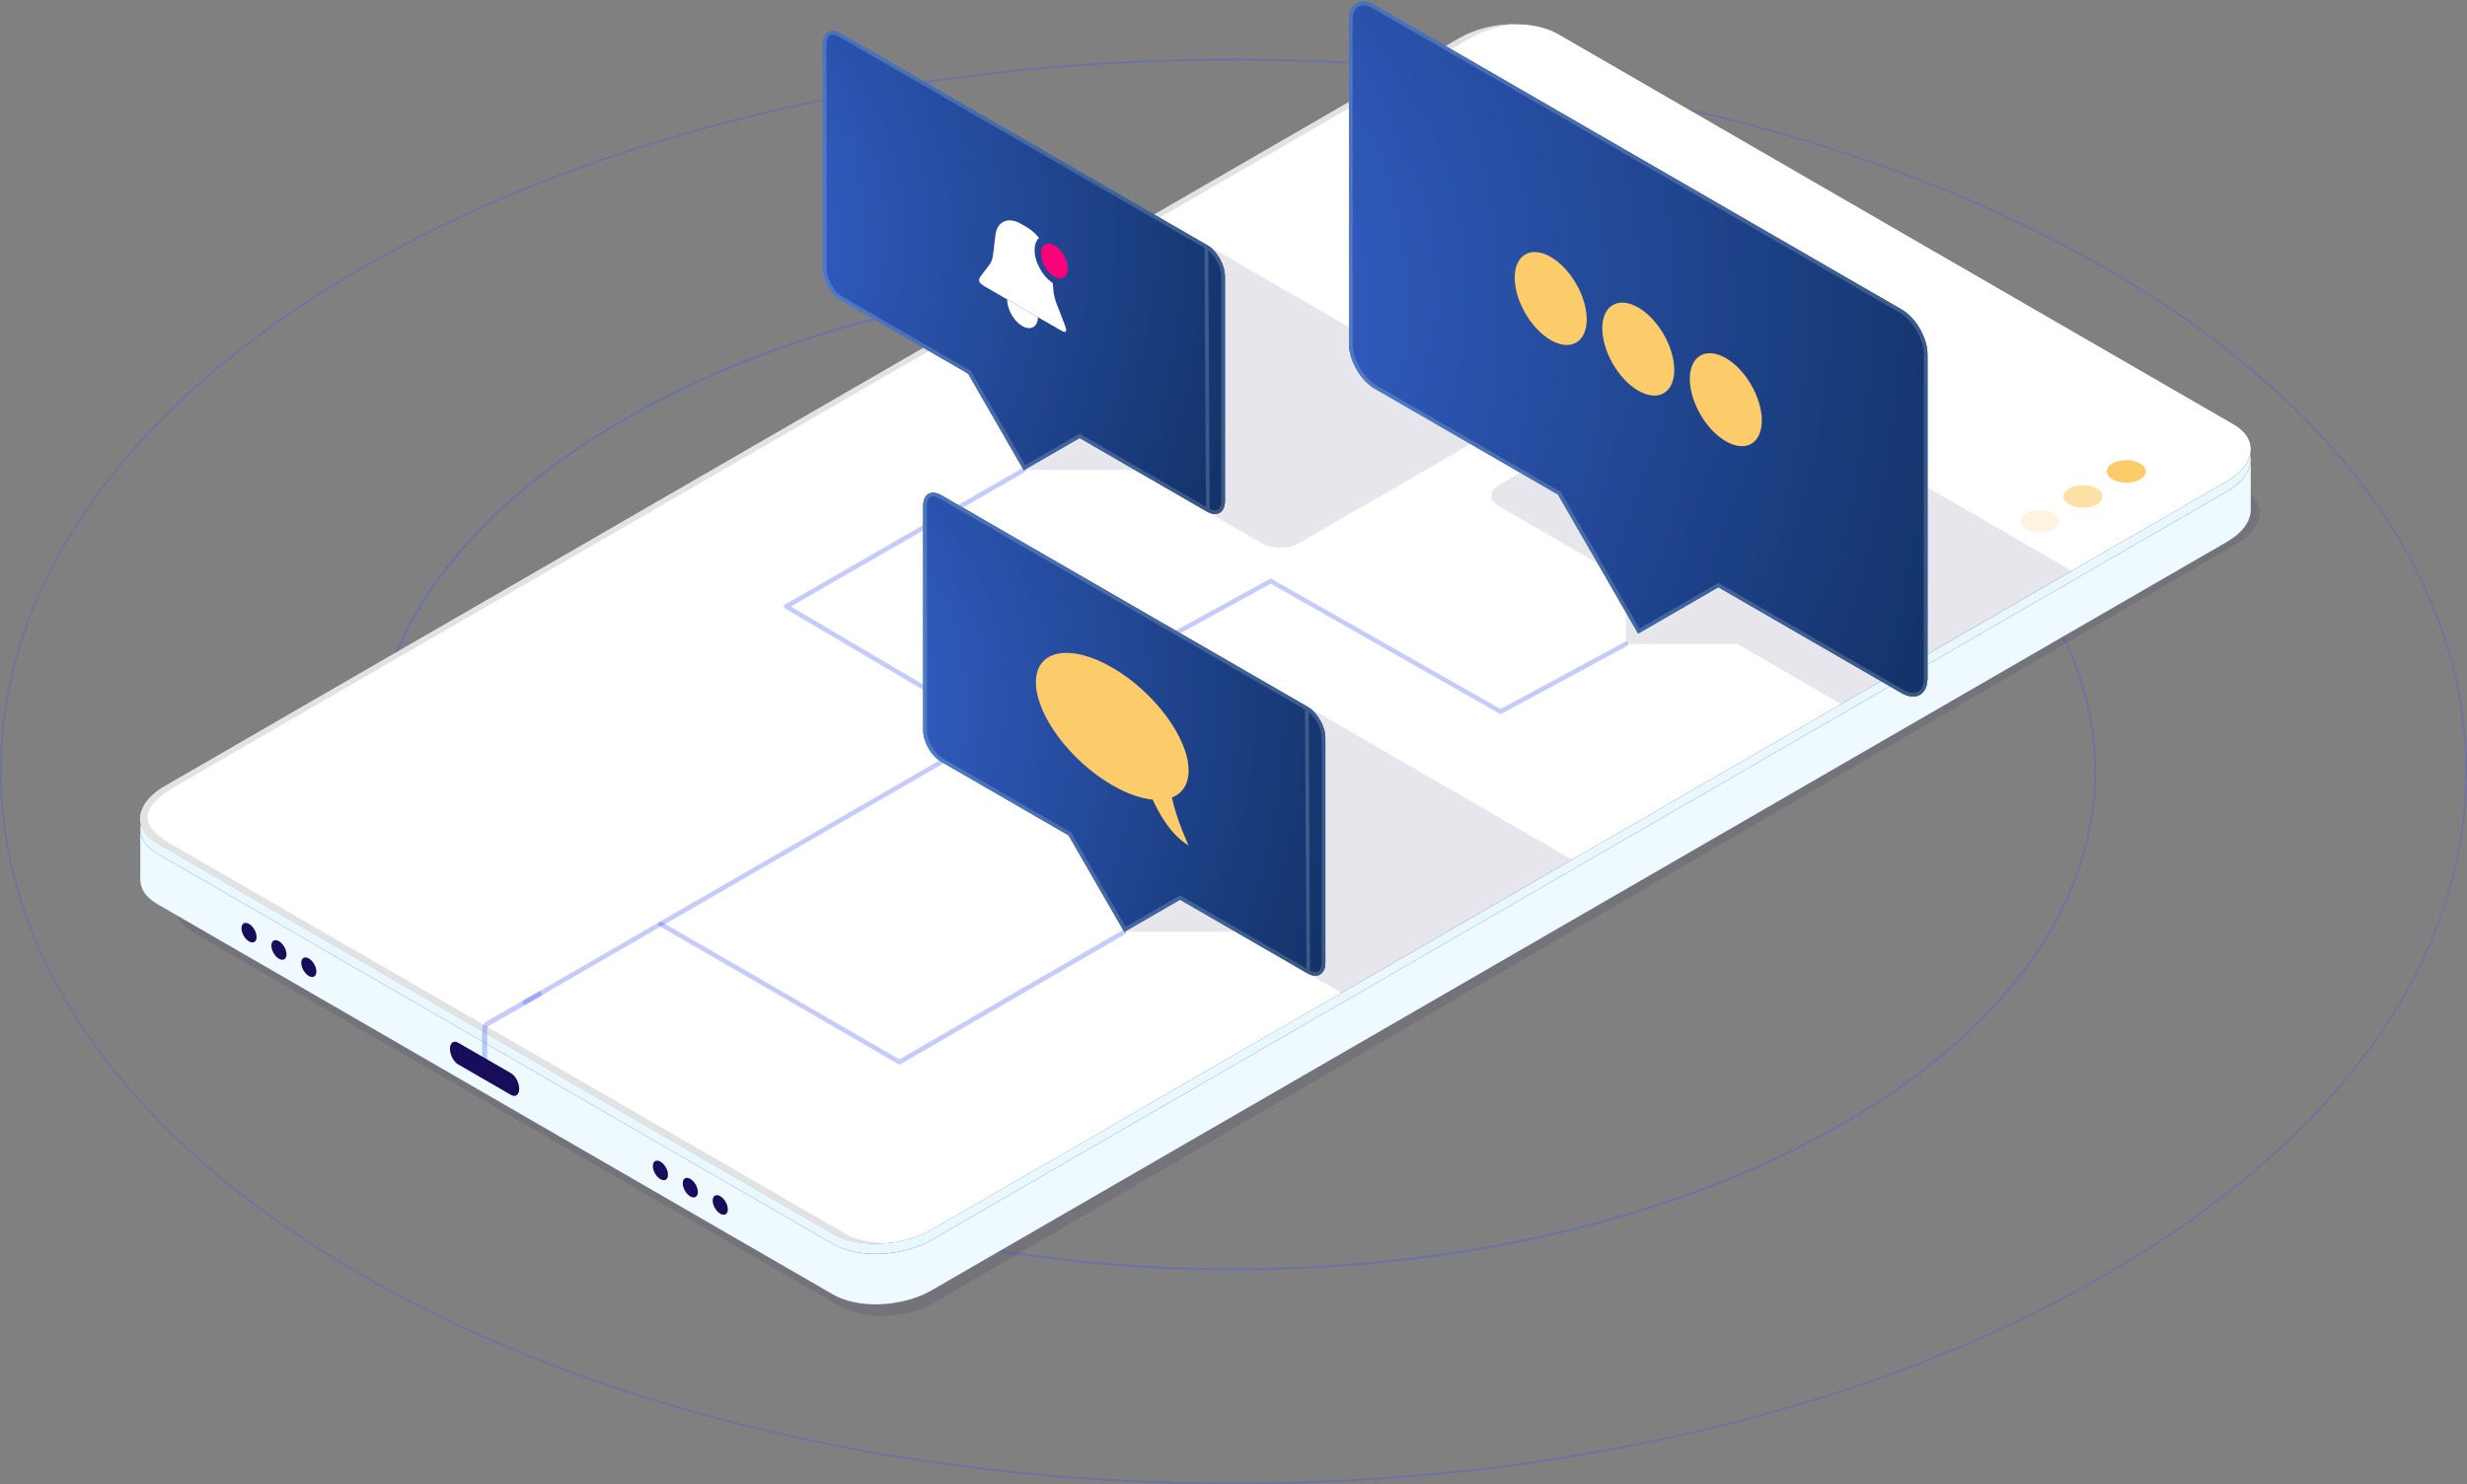 <svg width="673" height="405" viewBox="0 0 673 405" fill="none" xmlns="http://www.w3.org/2000/svg">
<rect x="0" y="0" width="673" height="405" fill="#808080" stroke="none"/>
<path opacity="0.3" d="M336.518 405C292.821 405 250.223 400.206 209.93 390.761C168.196 380.975 130.749 366.61 98.616 348.064C66.482 329.5 41.608 307.854 24.676 283.72C8.304 260.416 0 235.778 0 210.491C0 185.204 8.304 160.566 24.658 137.262C41.59 113.128 66.464 91.5 98.598 72.936C130.713 54.372 168.16 40.007 209.912 30.238C250.223 20.794 292.803 16 336.5 16C380.197 16 422.795 20.794 463.088 30.238C504.822 40.025 542.269 54.39 574.402 72.936C606.536 91.5 631.41 113.146 648.342 137.28C664.714 160.602 673 185.24 673 210.509C673 235.778 664.696 260.434 648.342 283.738C631.41 307.872 606.536 329.518 574.402 348.064C542.287 366.628 504.84 380.993 463.088 390.761C422.777 400.206 380.179 405 336.5 405H336.518ZM336.5 16.523C250.421 16.523 164.341 35.447 98.814 73.315C35.376 109.956 0.432 158.692 0.432 210.491C0.432 262.29 35.376 311.026 98.814 347.685C229.869 423.402 443.131 423.402 574.186 347.685C637.624 311.026 672.568 262.308 672.568 210.509C672.568 158.71 637.624 109.974 574.186 73.315C508.659 35.465 422.579 16.523 336.5 16.523Z" fill="#3F54F5"/>
<path opacity="0.3" d="M336.51 346.591C273.681 346.591 214.601 332.445 170.159 306.768C125.675 281.07 101.179 246.876 101.179 210.489C101.179 174.103 125.675 139.93 170.159 114.211C214.601 88.534 273.681 74.388 336.489 74.388C399.319 74.388 458.399 88.534 502.841 114.211C547.325 139.909 571.821 174.103 571.821 210.489C571.821 246.876 547.325 281.049 502.841 306.768C458.399 332.445 399.319 346.591 336.51 346.591ZM336.51 74.978C276.356 74.978 216.223 88.217 170.433 114.674C126.117 140.288 101.706 174.314 101.706 210.511C101.706 246.707 126.117 280.733 170.433 306.347C262.012 359.261 411.03 359.261 502.609 306.347C546.925 280.733 571.336 246.707 571.336 210.511C571.336 174.314 546.925 140.288 502.609 114.674C456.819 88.217 396.665 74.978 336.51 74.978Z" fill="#3F54F5"/>
<path opacity="0.1" d="M229.196 356.433L52.46 254.294C45.847 250.478 46.689 243.817 54.314 239.411L409.484 32.436C417.109 28.03 428.651 27.545 435.265 31.361L612 133.5C618.614 137.316 617.771 143.977 610.146 148.383L254.976 355.358C247.352 359.764 235.809 360.249 229.196 356.433Z" fill="#0B0244"/>
<path d="M614.051 125.321L590.545 129.453L425.057 33.806C418.17 29.822 406.143 30.328 398.181 34.923L79.59 219.027L38.266 226.279V239.75C38.202 242.343 39.698 244.81 42.899 246.644L227.238 353.168C234.126 357.153 246.152 356.647 254.114 352.051L607.437 147.878C611.776 145.369 613.988 142.165 614.009 139.129V125.321H614.051Z" fill="#EEFAFF"/>
<path d="M227.259 339.423L42.92 232.899C36.033 228.915 36.897 221.958 44.858 217.362L398.161 13.189C406.122 8.593 418.149 8.087 425.036 12.071L609.375 118.596C616.263 122.58 615.399 129.537 607.437 134.133L254.114 338.306C246.152 342.902 234.126 343.408 227.238 339.423H227.259Z" fill="#312A91"/>
<path style="mix-blend-mode:lighten" d="M227.259 339.423L42.92 232.899C36.033 228.915 36.897 221.958 44.858 217.362L398.161 13.189C406.122 8.593 418.149 8.087 425.036 12.071L609.375 118.596C616.263 122.58 615.399 129.537 607.437 134.133L254.114 338.306C246.152 342.902 234.126 343.408 227.238 339.423H227.259Z" fill="#E9F7FF"/>
<g opacity="0.4">
<path style="mix-blend-mode:lighten" opacity="0.7" d="M227.259 336.62L42.92 230.095C36.033 226.111 36.897 219.154 44.858 214.558L398.161 10.385C406.122 5.789 418.149 5.283 425.036 9.267L609.375 115.792C616.263 119.776 615.399 126.733 607.437 131.329L254.114 335.502C246.152 340.098 234.126 340.604 227.238 336.62H227.259Z" fill="url(#paint0_radial_3563_10661)"/>
<path d="M227.259 336.62L42.92 230.095C36.033 226.111 36.897 219.154 44.858 214.558L398.161 10.385C406.122 5.789 418.149 5.283 425.036 9.267L609.375 115.792C616.263 119.776 615.399 126.733 607.437 131.329L254.114 335.502C246.152 340.098 234.126 340.604 227.238 336.62H227.259Z" fill="#312A91"/>
</g>
<path d="M182.228 320.513C182.228 321.841 181.302 322.368 180.164 321.715C179.027 321.061 178.1 319.459 178.1 318.131C178.1 316.803 179.027 316.276 180.164 316.929C181.302 317.583 182.228 319.185 182.228 320.513Z" fill="#180D5B"/>
<path d="M190.38 325.214C190.38 326.543 189.453 327.07 188.316 326.416C187.178 325.763 186.251 324.16 186.251 322.832C186.251 321.504 187.178 320.977 188.316 321.631C189.453 322.284 190.38 323.886 190.38 325.214Z" fill="#180D5B"/>
<path d="M198.552 329.937C198.552 331.265 197.625 331.792 196.487 331.138C195.35 330.485 194.423 328.883 194.423 327.555C194.423 326.226 195.35 325.699 196.487 326.353C197.625 327.006 198.552 328.609 198.552 329.937Z" fill="#180D5B"/>
<path d="M70.007 255.646C70.007 256.974 69.08 257.501 67.943 256.847C66.806 256.194 65.879 254.592 65.879 253.264C65.879 251.935 66.806 251.408 67.943 252.062C69.08 252.715 70.007 254.318 70.007 255.646Z" fill="#180D5B"/>
<path d="M78.159 260.368C78.159 261.696 77.232 262.223 76.094 261.57C74.957 260.916 74.03 259.314 74.03 257.986C74.03 256.658 74.957 256.131 76.094 256.784C77.232 257.438 78.159 259.04 78.159 260.368Z" fill="#180D5B"/>
<path d="M86.309 265.069C86.309 266.397 85.383 266.924 84.245 266.271C83.108 265.617 82.181 264.015 82.181 262.687C82.181 261.359 83.108 260.832 84.245 261.485C85.383 262.139 86.309 263.741 86.309 265.069Z" fill="#180D5B"/>
<path opacity="0.5" d="M227.259 336.62L42.92 230.095C36.033 226.111 36.897 219.154 44.858 214.558L398.161 10.385C406.122 5.789 418.149 5.283 425.036 9.267L609.375 115.792C616.263 119.776 615.399 126.733 607.437 131.329L254.114 335.502C246.152 340.098 234.126 340.604 227.238 336.62H227.259Z" fill="url(#paint1_radial_3563_10661)"/>
<path d="M227.259 336.62L42.92 230.095C36.033 226.111 36.897 219.154 44.858 214.558L398.161 10.385C406.122 5.789 418.149 5.283 425.036 9.267L609.375 115.792C616.263 119.776 615.399 126.733 607.437 131.329L254.114 335.502C246.152 340.098 234.126 340.604 227.238 336.62H227.259Z" fill="white"/>
<path opacity="0.9" d="M230.461 336.493L46.101 229.969C38.624 225.436 37.297 220.651 48.039 214.432L401.362 10.258C404.943 8.192 409.345 6.949 413.747 6.59C408.355 6.527 402.626 7.813 398.182 10.385L44.837 214.558C36.876 219.154 36.012 226.111 42.9 230.095L227.238 336.62C231.03 338.812 236.38 339.634 241.75 339.17C237.517 339.128 233.473 338.243 230.44 336.493H230.461Z" fill="#DFDFDF"/>
<path opacity="0.2" d="M560.279 140.056C562.364 141.258 562.364 143.219 560.279 144.42C558.193 145.622 554.802 145.622 552.717 144.42C550.632 143.219 550.632 141.258 552.717 140.056C554.802 138.855 558.193 138.855 560.279 140.056Z" fill="#FCCC6B"/>
<path opacity="0.6" d="M572.053 133.247C574.138 134.449 574.138 136.409 572.053 137.611C569.967 138.813 566.576 138.813 564.491 137.611C562.406 136.409 562.406 134.449 564.491 133.247C566.576 132.046 569.967 132.046 572.053 133.247Z" fill="#FCCC6B"/>
<path d="M583.847 126.438C585.933 127.64 585.933 129.6 583.847 130.802C581.762 132.003 578.371 132.003 576.286 130.802C574.201 129.6 574.201 127.64 576.286 126.438C578.371 125.236 581.762 125.236 583.847 126.438Z" fill="#FCCC6B"/>
<path opacity="0.1" d="M334.889 180.238C332.172 178.678 327.77 178.678 325.053 180.238L271.975 210.911C269.258 212.471 269.258 215.022 271.975 216.582L306.707 236.651V254.212H337.101L365.956 270.888L428.87 234.543L334.91 180.238H334.889Z" fill="#0B0244"/>
<path opacity="0.1" d="M471.732 101.73C469.015 100.17 464.613 100.17 461.896 101.73L408.818 132.404C406.101 133.964 406.101 136.515 408.818 138.075L443.55 158.144V175.705H473.943L502.293 192.085L565.207 155.741L471.732 101.73Z" fill="#0B0244"/>
<path opacity="0.1" d="M251.966 94.879L279.263 110.648V128.209H309.656L344.388 148.278C347.105 149.838 351.507 149.838 354.224 148.278L407.302 117.605C410.019 116.045 410.019 113.494 407.302 111.934L314.879 58.535L251.966 94.879Z" fill="#0B0244"/>
<path opacity="0.3" d="M132.899 290.451H131.53V280.754C131.53 279.868 132.015 279.046 132.773 278.625L147.348 270.318L148.022 271.52L133.447 279.826C133.11 280.016 132.899 280.374 132.899 280.775V290.472V290.451Z" fill="#3F54F5"/>
<path d="M141.641 297.05C141.641 298.673 140.651 299.432 139.429 298.736L124.959 290.388C123.738 289.671 122.748 287.774 122.748 286.151C122.748 284.527 123.738 283.768 124.959 284.464L139.429 292.812C140.651 293.529 141.641 295.426 141.641 297.05Z" fill="#180D5B"/>
<path opacity="0.3" d="M245.352 290.388C245.247 290.388 245.141 290.367 245.036 290.304L180.185 252.821L143.473 274.029C143.178 274.197 142.778 274.092 142.609 273.797C142.441 273.481 142.546 273.101 142.841 272.933L179.869 251.535C180.058 251.43 180.311 251.43 180.501 251.535L245.352 289.018L306.391 253.685C306.707 253.517 307.086 253.622 307.276 253.917C307.444 254.233 307.339 254.613 307.044 254.803L245.689 290.325C245.689 290.325 245.478 290.409 245.373 290.409L245.352 290.388Z" fill="#3F54F5"/>
<path opacity="0.3" d="M180.164 252.737C179.953 252.737 179.721 252.631 179.616 252.42C179.448 252.104 179.553 251.725 179.848 251.556L270.501 199.253L214.159 166.008C213.969 165.902 213.843 165.691 213.843 165.46C213.843 165.228 213.969 165.017 214.159 164.911L278.947 127.682C279.263 127.513 279.642 127.618 279.81 127.914C279.979 128.23 279.874 128.609 279.579 128.778L215.759 165.46L272.101 198.705C272.291 198.81 272.417 199.021 272.417 199.253C272.417 199.485 272.291 199.696 272.101 199.801L180.501 252.652C180.501 252.652 180.29 252.737 180.185 252.737H180.164Z" fill="#3F54F5"/>
<path opacity="0.3" d="M274.334 198.874C274.102 198.874 273.892 198.747 273.765 198.536C273.597 198.22 273.702 197.841 274.018 197.672L346.326 157.976C346.515 157.87 346.747 157.87 346.957 157.976L409.345 193.435L443.255 175.136C443.571 174.967 443.95 175.073 444.119 175.389C444.287 175.705 444.161 176.085 443.866 176.253L409.66 194.699C409.471 194.805 409.239 194.805 409.05 194.699L346.663 159.241L274.671 198.747C274.671 198.747 274.46 198.831 274.355 198.831L274.334 198.874Z" fill="#3F54F5"/>
<path d="M356.625 192.802L256.768 135.102C254.051 133.542 251.86 134.807 251.86 137.948V199.295C251.86 202.436 254.051 206.252 256.768 207.812L291.5 227.882L306.707 254.233L321.914 245.442L356.646 265.512C359.363 267.072 361.554 265.807 361.554 262.666V201.319C361.554 198.178 359.363 194.362 356.646 192.802H356.625Z" fill="#312A91"/>
<path opacity="0.8" d="M356.625 192.802L256.768 135.102C254.051 133.542 251.86 134.807 251.86 137.948V199.295C251.86 202.436 254.051 206.252 256.768 207.812L291.5 227.882L306.707 254.233L321.914 245.442L356.646 265.512C359.363 267.072 361.554 265.807 361.554 262.666V201.319C361.554 198.178 359.363 194.362 356.646 192.802H356.625Z" fill="url(#paint2_radial_3563_10661)"/>
<path opacity="0.5" d="M356.625 192.802L256.768 135.102C254.051 133.542 251.86 134.807 251.86 137.948V199.295C251.86 202.436 254.051 206.252 256.768 207.812L291.5 227.882L306.707 254.233L321.914 245.442L356.646 265.512C359.363 267.072 361.554 265.807 361.554 262.666V201.319C361.554 198.178 359.363 194.362 356.646 192.802H356.625Z" fill="#5CFFF3"/>
<g opacity="0.8">
<path d="M356.625 192.802L256.768 135.102C254.051 133.542 251.86 134.807 251.86 137.948V199.295C251.86 202.436 254.051 206.252 256.768 207.812L291.5 227.882L306.707 254.233L321.914 245.442L356.646 265.512C359.363 267.072 361.554 265.807 361.554 262.666V201.319C361.554 198.178 359.363 194.362 356.646 192.802H356.625Z" fill="url(#paint3_radial_3563_10661)"/>
<path d="M356.491 193.302L356.375 193.235L256.519 135.536C256.519 135.536 256.519 135.536 256.518 135.536C255.25 134.808 254.224 134.803 253.546 135.195C252.868 135.588 252.36 136.482 252.36 137.948V199.295C252.36 200.758 252.874 202.412 253.729 203.897C254.584 205.383 255.753 206.653 257.017 207.378L257.018 207.379L291.75 227.449L291.866 227.516L291.933 227.632L306.89 253.55L321.664 245.01L321.914 244.865L322.164 245.009L356.895 265.078L356.491 193.302ZM356.491 193.302H356.51M356.491 193.302H356.51M356.51 193.302C357.73 194.037 358.856 195.276 359.686 196.717C360.54 198.202 361.054 199.856 361.054 201.319V262.666C361.054 264.132 360.546 265.027 359.868 265.419C359.191 265.812 358.164 265.806 356.896 265.079L356.51 193.302Z" stroke="white" stroke-opacity="0.2"/>
</g>
<path d="M324.252 210.215C324.252 201.361 314.921 188.776 303.421 182.135C291.921 175.494 282.59 177.286 282.59 186.14C282.59 194.995 291.921 207.58 303.421 214.221C307.465 216.561 311.256 217.847 314.458 218.163C316.248 222.105 319.534 227.924 324.252 230.643C324.252 230.643 321.156 224.192 319.681 217.594C322.525 216.498 324.252 214.01 324.252 210.215Z" fill="#FCCC6B"/>
<path d="M518.749 84.442L375.062 1.417C371.152 -0.828 368 0.992 368 5.512V93.785C368 98.305 371.152 103.796 375.062 106.041L425.038 134.919L446.89 172.837L468.772 160.188L518.749 189.066C522.658 191.311 525.81 189.491 525.81 184.971V96.698C525.81 92.178 522.658 86.687 518.749 84.442Z" fill="#312A91"/>
<path opacity="0.8" d="M518.749 84.442L375.062 1.417C371.152 -0.828 368 0.992 368 5.512V93.785C368 98.305 371.152 103.796 375.062 106.041L425.038 134.919L446.89 172.837L468.772 160.188L518.749 189.066C522.658 191.311 525.81 189.491 525.81 184.971V96.698C525.81 92.178 522.658 86.687 518.749 84.442Z" fill="url(#paint4_radial_3563_10661)"/>
<path opacity="0.5" d="M518.749 84.442L375.062 1.417C371.152 -0.828 368 0.992 368 5.512V93.785C368 98.305 371.152 103.796 375.062 106.041L425.038 134.919L446.89 172.837L468.772 160.188L518.749 189.066C522.658 191.311 525.81 189.491 525.81 184.971V96.698C525.81 92.178 522.658 86.687 518.749 84.442Z" fill="#5CFFF3"/>
<g opacity="0.8">
<path d="M518.749 84.442L375.062 1.417C371.152 -0.828 368 0.992 368 5.512V93.785C368 98.305 371.152 103.796 375.062 106.041L425.038 134.919L446.89 172.837L468.772 160.188L518.749 189.066C522.658 191.311 525.81 189.491 525.81 184.971V96.698C525.81 92.178 522.658 86.687 518.749 84.442Z" fill="url(#paint5_radial_3563_10661)"/>
<path d="M518.498 84.875L518.5 84.876C520.36 85.944 522.068 87.804 523.312 89.966C524.557 92.128 525.31 94.546 525.31 96.698V184.971C525.31 187.127 524.562 188.505 523.495 189.123C522.428 189.741 520.862 189.703 518.998 188.633C518.998 188.633 518.998 188.633 518.998 188.633L469.022 159.755L468.772 159.61L468.522 159.755L447.073 172.154L425.472 134.67L425.405 134.553L425.289 134.486L375.312 105.608L375.311 105.607C373.451 104.539 371.742 102.679 370.498 100.517C369.254 98.355 368.5 95.938 368.5 93.785V5.512C368.5 3.356 369.248 1.979 370.315 1.36C371.382 0.742 372.948 0.78 374.812 1.85C374.812 1.85 374.812 1.85 374.813 1.85L518.498 84.875Z" stroke="white" stroke-opacity="0.2"/>
</g>
<path d="M432.858 87.112C432.858 93.391 428.463 95.909 423.038 92.784C417.613 89.66 413.219 82.016 413.219 75.767C413.219 69.518 417.613 66.97 423.038 70.094C428.463 73.219 432.858 80.863 432.858 87.112Z" fill="#FCCC6B"/>
<path d="M456.74 100.914C456.74 107.193 452.345 109.711 446.92 106.587C441.495 103.462 437.101 95.818 437.101 89.569C437.101 83.32 441.495 80.772 446.92 83.897C452.345 87.021 456.74 94.665 456.74 100.914Z" fill="#FCCC6B"/>
<path d="M480.622 114.716C480.622 120.996 476.228 123.513 470.802 120.389C465.377 117.264 460.983 109.62 460.983 103.371C460.983 97.122 465.377 94.574 470.802 97.699C476.228 100.823 480.622 108.467 480.622 114.716Z" fill="#FCCC6B"/>
<path d="M329.223 66.841L229.366 9.141C226.649 7.581 224.458 8.846 224.458 11.987V73.334C224.458 76.475 226.649 80.291 229.366 81.851L264.098 101.92L279.305 128.272L294.512 119.481L329.244 139.551C331.961 141.111 334.151 139.846 334.151 136.705V75.358C334.151 72.216 331.961 68.401 329.244 66.841H329.223Z" fill="#312A91"/>
<path opacity="0.8" d="M329.223 66.841L229.366 9.141C226.649 7.581 224.458 8.846 224.458 11.987V73.334C224.458 76.475 226.649 80.291 229.366 81.851L264.098 101.92L279.305 128.272L294.512 119.481L329.244 139.551C331.961 141.111 334.151 139.846 334.151 136.705V75.358C334.151 72.216 331.961 68.401 329.244 66.841H329.223Z" fill="url(#paint6_radial_3563_10661)"/>
<path opacity="0.5" d="M329.223 66.841L229.366 9.141C226.649 7.581 224.458 8.846 224.458 11.987V73.334C224.458 76.475 226.649 80.291 229.366 81.851L264.098 101.92L279.305 128.272L294.512 119.481L329.244 139.551C331.961 141.111 334.151 139.846 334.151 136.705V75.358C334.151 72.216 331.961 68.401 329.244 66.841H329.223Z" fill="#5CFFF3"/>
<g opacity="0.8">
<path d="M329.223 66.841L229.366 9.141C226.649 7.581 224.458 8.846 224.458 11.987V73.334C224.458 76.475 226.649 80.291 229.366 81.851L264.098 101.92L279.305 128.272L294.512 119.481L329.244 139.551C331.961 141.111 334.151 139.846 334.151 136.705V75.358C334.151 72.216 331.961 68.401 329.244 66.841H329.223Z" fill="url(#paint7_radial_3563_10661)"/>
<path d="M329.089 67.341L328.973 67.274L229.117 9.575C229.116 9.574 229.116 9.574 229.116 9.574C227.848 8.846 226.821 8.841 226.143 9.234C225.466 9.626 224.958 10.52 224.958 11.987V73.334C224.958 74.797 225.471 76.45 226.326 77.936C227.181 79.421 228.351 80.692 229.615 81.417L229.616 81.418L264.348 101.487L264.464 101.554L264.531 101.67L279.488 127.589L294.262 119.048L294.512 118.904L294.762 119.048L329.493 139.117L329.089 67.341ZM329.089 67.341H329.108M329.089 67.341H329.108M329.108 67.341C330.328 68.076 331.454 69.314 332.283 70.756C333.138 72.241 333.651 73.895 333.651 75.358V136.705C333.651 138.171 333.144 139.065 332.466 139.458C331.788 139.85 330.762 139.845 329.494 139.118L329.108 67.341Z" stroke="white" stroke-opacity="0.2"/>
</g>
<path fill-rule="evenodd" clip-rule="evenodd" d="M283.455 64.912C282.645 63.916 281.731 63.048 280.758 62.381C280.439 62.162 280.07 61.949 279.332 61.523C278.593 61.096 278.224 60.883 277.904 60.733C274.864 59.306 272.326 60.443 271.654 63.535C271.583 63.861 271.535 64.261 271.44 65.061L271.027 68.514C270.902 69.559 270.84 70.082 270.714 70.549C270.619 70.897 270.499 71.222 270.352 71.52C270.157 71.919 269.901 72.254 269.389 72.922L269.389 72.922L268.004 74.73C267.284 75.669 266.924 76.139 267.164 76.79C267.404 77.441 268.083 77.833 269.439 78.616L288.476 89.606C289.832 90.39 290.51 90.781 290.767 90.418C291.024 90.054 290.687 89.181 290.011 87.435L290.011 87.435L288.712 84.078C288.231 82.837 287.991 82.216 287.812 81.601C287.679 81.141 287.571 80.684 287.49 80.234C287.381 79.632 287.337 79.048 287.249 77.88L287.2 77.226C284.38 75.397 282.189 71.4 282.243 68.09C282.267 66.641 282.719 65.555 283.455 64.912ZM285.422 67.986C285.068 68.324 284.853 68.871 284.841 69.59C284.816 71.123 285.72 72.94 286.955 73.986C286.89 73.115 286.856 72.674 286.798 72.279C286.587 70.84 286.104 69.37 285.422 67.986Z" fill="white"/>
<path d="M274.765 81.691C274.754 82.326 274.852 83.018 275.053 83.727C275.254 84.436 275.554 85.148 275.936 85.822C276.318 86.496 276.774 87.12 277.279 87.657C277.783 88.194 278.326 88.634 278.877 88.951C279.428 89.269 279.975 89.459 280.487 89.509C281 89.56 281.468 89.47 281.865 89.245C282.262 89.021 282.579 88.665 282.8 88.2C283.02 87.734 283.139 87.167 283.15 86.532L278.957 84.111L274.765 81.691Z" fill="white"/>
<circle cx="3.227" cy="3.227" r="3.727" transform="matrix(0.866 0.5 -0.017 1 284.895 66.363)" fill="#FF007B" stroke="#FF007B"/>
<defs>
<radialGradient id="paint0_radial_3563_10661" cx="0" cy="0" r="1" gradientUnits="userSpaceOnUse" gradientTransform="translate(45.532 175.937) scale(478.35 478.78)">
<stop stop-color="#42E8E0"/>
<stop offset="0.1" stop-color="#3CC9CD"/>
<stop offset="0.34" stop-color="#2F87A5"/>
<stop offset="0.56" stop-color="#255285"/>
<stop offset="0.75" stop-color="#1E2C6E"/>
<stop offset="0.91" stop-color="#191560"/>
<stop offset="1" stop-color="#180D5B"/>
</radialGradient>
<radialGradient id="paint1_radial_3563_10661" cx="0" cy="0" r="1" gradientUnits="userSpaceOnUse" gradientTransform="translate(83.487 198.937) scale(391.468 391.819)">
<stop stop-color="#42E8E0"/>
<stop offset="0.1" stop-color="#3CC9CD"/>
<stop offset="0.34" stop-color="#2F87A5"/>
<stop offset="0.56" stop-color="#255285"/>
<stop offset="0.75" stop-color="#1E2C6E"/>
<stop offset="0.91" stop-color="#191560"/>
<stop offset="1" stop-color="#180D5B"/>
</radialGradient>
<radialGradient id="paint2_radial_3563_10661" cx="0" cy="0" r="1" gradientUnits="userSpaceOnUse" gradientTransform="translate(221.846 187.595) scale(230.571 230.778)">
<stop stop-color="#42E8E0"/>
<stop offset="0.1" stop-color="#3CC9CD"/>
<stop offset="0.34" stop-color="#2F87A5"/>
<stop offset="0.56" stop-color="#255285"/>
<stop offset="0.75" stop-color="#1E2C6E"/>
<stop offset="0.91" stop-color="#191560"/>
<stop offset="1" stop-color="#180D5B"/>
</radialGradient>
<radialGradient id="paint3_radial_3563_10661" cx="0" cy="0" r="1" gradientUnits="userSpaceOnUse" gradientTransform="translate(168.479 192.739) scale(230.615 230.778)">
<stop stop-color="#3F54F5"/>
<stop offset="1" stop-color="#001140"/>
</radialGradient>
<radialGradient id="paint4_radial_3563_10661" cx="0" cy="0" r="1" gradientUnits="userSpaceOnUse" gradientTransform="translate(324.812 76.95) scale(331.774 332.072)">
<stop stop-color="#42E8E0"/>
<stop offset="0.1" stop-color="#3CC9CD"/>
<stop offset="0.34" stop-color="#2F87A5"/>
<stop offset="0.56" stop-color="#255285"/>
<stop offset="0.75" stop-color="#1E2C6E"/>
<stop offset="0.91" stop-color="#191560"/>
<stop offset="1" stop-color="#180D5B"/>
</radialGradient>
<radialGradient id="paint5_radial_3563_10661" cx="0" cy="0" r="1" gradientUnits="userSpaceOnUse" gradientTransform="translate(248.044 84.352) scale(331.774 332.072)">
<stop stop-color="#3F54F5"/>
<stop offset="1" stop-color="#001140"/>
</radialGradient>
<radialGradient id="paint6_radial_3563_10661" cx="0" cy="0" r="1" gradientUnits="userSpaceOnUse" gradientTransform="translate(194.444 61.634) scale(230.571 230.778)">
<stop stop-color="#42E8E0"/>
<stop offset="0.1" stop-color="#3CC9CD"/>
<stop offset="0.34" stop-color="#2F87A5"/>
<stop offset="0.56" stop-color="#255285"/>
<stop offset="0.75" stop-color="#1E2C6E"/>
<stop offset="0.91" stop-color="#191560"/>
<stop offset="1" stop-color="#180D5B"/>
</radialGradient>
<radialGradient id="paint7_radial_3563_10661" cx="0" cy="0" r="1" gradientUnits="userSpaceOnUse" gradientTransform="translate(141.077 66.778) scale(230.615 230.778)">
<stop stop-color="#3F54F5"/>
<stop offset="1" stop-color="#001140"/>
</radialGradient>
</defs>
</svg>
